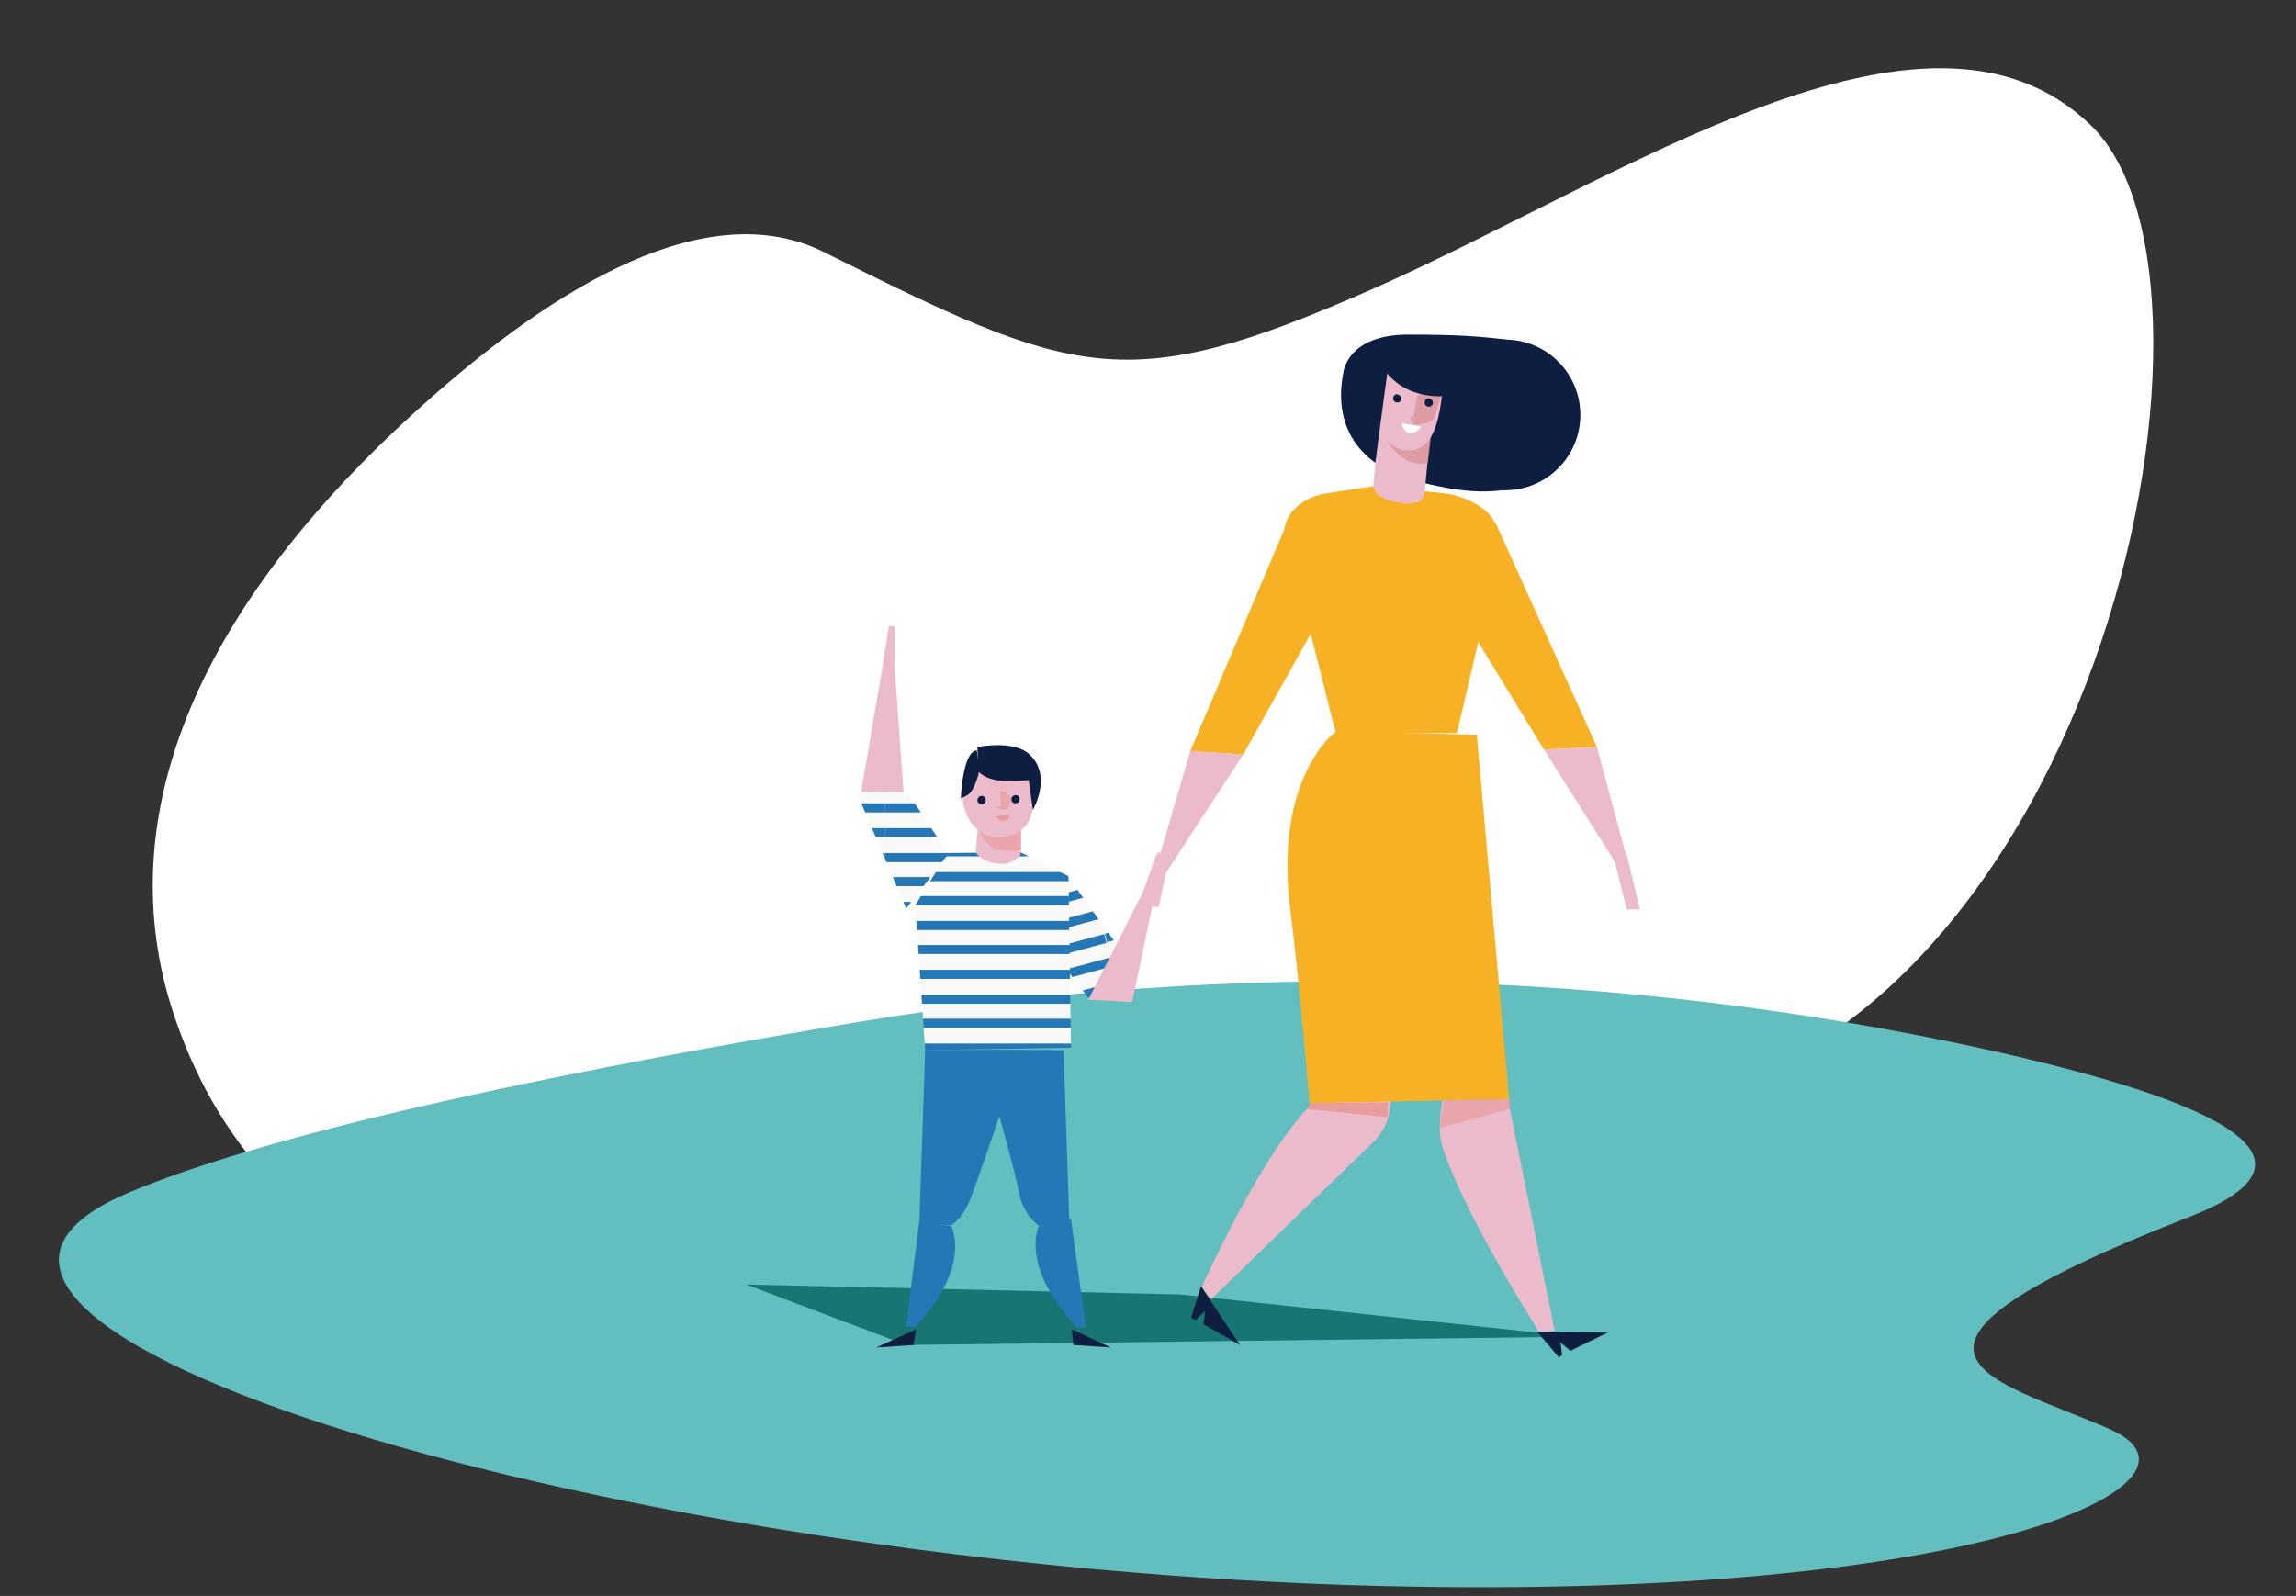 <?xml version="1.0" encoding="utf-8"?>
<!-- Generator: Adobe Illustrator 27.4.0, SVG Export Plug-In . SVG Version: 6.00 Build 0)  -->
<svg version="1.1" id="Warstwa_3" xmlns="http://www.w3.org/2000/svg" xmlns:xlink="http://www.w3.org/1999/xlink" x="0px" y="0px"
	 viewBox="0 0 277.2 192.7" style="enable-background:new 0 0 277.2 192.7;" xml:space="preserve">
<rect x="0" y="0" width="277.2" height="192.7" fill="#333333" stroke="none"/>
<style type="text/css">
	.st0{fill:#FFFFFF;}
	.st1{fill:#62BEBF;}
	.st2{fill:#177572;}
	.st3{fill:#0E1E41;}
	.st4{clip-path:url(#SVGID_00000168805018401975344470000017378819158945196207_);}
	.st5{clip-path:url(#SVGID_00000054261932466797038530000016227557402647920011_);}
	.st6{fill:#F9F9F8;}
	.st7{fill:#2677B6;}
	.st8{clip-path:url(#SVGID_00000066483394235030425010000010890399229570512042_);}
	.st9{clip-path:url(#SVGID_00000163069861028319647140000000307041130945693858_);}
	.st10{clip-path:url(#SVGID_00000089572069898722240540000004133992153414414464_);}
	.st11{clip-path:url(#SVGID_00000121996549482666468450000003024035221004613541_);}
	.st12{clip-path:url(#SVGID_00000016772108350067917030000007474342049302865812_);}
	.st13{clip-path:url(#SVGID_00000059992299463461724290000008199057737085342360_);}
	.st14{clip-path:url(#SVGID_00000016786964021930943300000008555110442483274893_);}
	.st15{clip-path:url(#SVGID_00000071518555876914690230000010288543281625664154_);}
	.st16{clip-path:url(#SVGID_00000119827609173779503930000013922510181183358621_);}
	.st17{clip-path:url(#SVGID_00000081635128534324276040000005202786091468006063_);}
	.st18{clip-path:url(#SVGID_00000183939268043538108860000000478311792402639499_);}
	.st19{clip-path:url(#SVGID_00000097472986447164140930000007426426017992752312_);}
	.st20{clip-path:url(#SVGID_00000073682495957464282690000010488090656197023624_);}
	.st21{clip-path:url(#SVGID_00000142145055578762721420000014477113364121650842_);}
	.st22{clip-path:url(#SVGID_00000099644127364171840550000010920219365796637629_);}
	.st23{clip-path:url(#SVGID_00000029766092149318744230000016287197467310245026_);}
	.st24{clip-path:url(#SVGID_00000065783209748558609970000005036830666706004654_);}
	.st25{clip-path:url(#SVGID_00000166656964560254420040000009077779061294056324_);}
	.st26{clip-path:url(#SVGID_00000170265436476962131190000011168520977811438209_);}
	.st27{clip-path:url(#SVGID_00000041296773863223304720000016845644405918230441_);}
	.st28{clip-path:url(#SVGID_00000112598258582085722660000000349213090700510353_);}
	.st29{clip-path:url(#SVGID_00000019656893096405480460000008011782007636195764_);}
	.st30{fill:#005C7A;}
	.st31{fill:#EBBBCC;}
	.st32{fill:#F7B125;}
	.st33{fill:#E89C9C;}
	.st34{opacity:0.72;}
	.st35{fill:#D89092;}
	.st36{clip-path:url(#SVGID_00000155869336468922156040000011845170468963685798_);}
	.st37{clip-path:url(#SVGID_00000108268602815969167940000014907706682546817955_);}
	.st38{clip-path:url(#SVGID_00000105417592918225273270000015589847892850700164_);}
	.st39{clip-path:url(#SVGID_00000008848627961597306860000003953009068830135188_);}
	.st40{clip-path:url(#SVGID_00000168811212832141718290000007294043306108100247_);}
	.st41{clip-path:url(#SVGID_00000074436006138651185230000001616453337729790621_);}
	.st42{clip-path:url(#SVGID_00000141445766786701402130000010667721022669461889_);}
	.st43{clip-path:url(#SVGID_00000096767634994917780600000011077795086304671659_);}
	.st44{clip-path:url(#SVGID_00000007391069581878492730000014398670165549989559_);}
	.st45{clip-path:url(#SVGID_00000023995135993804817120000008262475613344616341_);}
	.st46{clip-path:url(#SVGID_00000072984581518407832460000006275534979146044340_);}
	.st47{clip-path:url(#SVGID_00000017512639923673740620000001872504939502511507_);}
	.st48{clip-path:url(#SVGID_00000119801618670867999270000005187073815024757407_);}
	.st49{clip-path:url(#SVGID_00000075143757449016374230000006111287858820937347_);}
	.st50{clip-path:url(#SVGID_00000061454817714882242570000000423481863710035871_);}
	.st51{clip-path:url(#SVGID_00000113323322736004556980000018359745596403157644_);}
	.st52{clip-path:url(#SVGID_00000046333832641487170740000015564027839461359496_);}
	.st53{clip-path:url(#SVGID_00000044872290808079402580000009388794464650042803_);}
	.st54{clip-path:url(#SVGID_00000092447481634446752280000002172984348013817222_);}
	.st55{clip-path:url(#SVGID_00000088116094710011852640000000800210365394409863_);}
	.st56{clip-path:url(#SVGID_00000061470736385869393170000011858263347676862127_);}
	.st57{clip-path:url(#SVGID_00000113331194824286009970000009840119011232461981_);}
	.st58{clip-path:url(#SVGID_00000161614207319133494660000016315679591350644135_);}
	.st59{clip-path:url(#SVGID_00000139290083066842136040000009398242879606549154_);}
	.st60{clip-path:url(#SVGID_00000153679946531493356710000012055850146371553696_);}
	.st61{clip-path:url(#SVGID_00000128476286097195571150000001200775169073140352_);}
	.st62{clip-path:url(#SVGID_00000123414811997949591130000017735625006656334489_);}
	.st63{clip-path:url(#SVGID_00000173136164491145501000000017809816995796334246_);}
	.st64{clip-path:url(#SVGID_00000065777936919330610660000018430992667817455496_);}
	.st65{clip-path:url(#SVGID_00000021096786709684433100000008481591309876192942_);}
	.st66{clip-path:url(#SVGID_00000176011638771239925520000012465809701816754049_);}
	.st67{clip-path:url(#SVGID_00000132062456152090698740000000547998788456380593_);}
	.st68{clip-path:url(#SVGID_00000140729642966746720160000006541165392576218285_);}
	.st69{clip-path:url(#SVGID_00000048465010715287596450000013013194824951580607_);}
	.st70{clip-path:url(#SVGID_00000113346304076173351510000004018546661243996853_);}
	.st71{clip-path:url(#SVGID_00000122697704509870881720000018246886529059630488_);}
	.st72{fill:#FCFDFC;}
</style>
<path class="st0" d="M59.5,158.1c21.2,5.8,40-4.2,53.6-22.4c19.8-26.6,38.3,2.2,81.7-1.4c57.8-4.7,77.6-100.1,57.6-119.2
	c-19.9-19.2-56.8,6.6-86.7,19.8s-36,10.6-66.3-4.5c-14-6.9-32.2,4.1-47.9,18.1C23,73.8,12.8,99.8,21.4,123.7
	C26.4,137.8,37.2,152,59.5,158.1z"/>
<path class="st1" d="M104.2,123.3c44.8-7.4,91.1-6.3,135.1,3.3c25.9,5.7,44.1,12.9,25.1,20.3c-42.5,16.6-23.6,19.5-9.6,25.7
	c14.1,6.3-15.3,20.7-88.1,18.9c-92.8-2.3-188.5-31.4-151.4-47.4C34.2,136.1,71.7,128.7,104.2,123.3z"/>
<g>
	<g>
		<g>
			<polygon class="st2" points="190.2,161.4 142.5,156.3 90.1,155.1 109.4,162.4 			"/>
		</g>
	</g>
</g>
<g>
	<g>
		<g>
			<g>
				<g>
					<circle class="st3" cx="181.7" cy="50.1" r="9.1"/>
				</g>
			</g>
		</g>
		<g>
			<g>
				<g>
					<g>
						<g>
							<defs>
								<polygon id="SVGID_1_" points="125.4,112.7 131.5,120.6 136.6,116.5 128.9,105.8 								"/>
							</defs>
							<clipPath id="SVGID_00000105415452615633466680000008653561765230285202_">
								<use xlink:href="#SVGID_1_"  style="overflow:visible;"/>
							</clipPath>
							<g style="clip-path:url(#SVGID_00000105415452615633466680000008653561765230285202_);">
								<g>
									<g>
										<g>
											<g>
												<defs>
													
														<rect id="SVGID_00000088849349652093513340000010867846484396693935_" x="104.8" y="116.5" transform="matrix(0.966 -0.26 0.26 0.966 -28.042 35.465)" width="30.9" height="14.8"/>
												</defs>
												<clipPath id="SVGID_00000064330207598795920310000009626323605902384049_">
													<use xlink:href="#SVGID_00000088849349652093513340000010867846484396693935_"  style="overflow:visible;"/>
												</clipPath>
												<g style="clip-path:url(#SVGID_00000064330207598795920310000009626323605902384049_);">
													<g>
														<g>
															
																<rect x="103.4" y="117.7" transform="matrix(0.966 -0.26 0.26 0.966 -26.74 34.923)" class="st6" width="30.9" height="2"/>
														</g>
													</g>
													<g>
														<g>
															
																<rect x="103" y="116.8" transform="matrix(0.966 -0.26 0.26 0.966 -26.403 34.773)" class="st7" width="30.9" height="1.1"/>
														</g>
													</g>
												</g>
											</g>
										</g>
									</g>
									<g>
										<g>
											<g>
												<defs>
													
														<rect id="SVGID_00000075161020209288301950000002685677457036235694_" x="104.8" y="116.5" transform="matrix(0.966 -0.26 0.26 0.966 -28.042 35.465)" width="30.9" height="14.8"/>
												</defs>
												<clipPath id="SVGID_00000086658547868984798380000016359255464749158055_">
													<use xlink:href="#SVGID_00000075161020209288301950000002685677457036235694_"  style="overflow:visible;"/>
												</clipPath>
												<g style="clip-path:url(#SVGID_00000086658547868984798380000016359255464749158055_);">
													<g>
														<g>
															
																<rect x="104.2" y="120.5" transform="matrix(0.966 -0.26 0.26 0.966 -27.439 35.227)" class="st6" width="30.9" height="2"/>
														</g>
													</g>
													<g>
														<g>
															
																<rect x="103.8" y="119.6" transform="matrix(0.966 -0.26 0.26 0.966 -27.102 35.077)" class="st7" width="30.9" height="1.1"/>
														</g>
													</g>
												</g>
											</g>
										</g>
									</g>
									<g>
										<g>
											<g>
												<defs>
													
														<rect id="SVGID_00000048487859127391170080000001700661973621631659_" x="104.8" y="116.5" transform="matrix(0.966 -0.26 0.26 0.966 -28.042 35.465)" width="30.9" height="14.8"/>
												</defs>
												<clipPath id="SVGID_00000007407760314069182750000016264078411352916396_">
													<use xlink:href="#SVGID_00000048487859127391170080000001700661973621631659_"  style="overflow:visible;"/>
												</clipPath>
												<g style="clip-path:url(#SVGID_00000007407760314069182750000016264078411352916396_);">
													<g>
														<g>
															
																<rect x="104.9" y="123.4" transform="matrix(0.966 -0.26 0.26 0.966 -28.168 35.508)" class="st6" width="30.9" height="2"/>
														</g>
													</g>
													<g>
														<g>
															
																<rect x="104.5" y="122.5" transform="matrix(0.966 -0.26 0.26 0.966 -27.831 35.357)" class="st7" width="30.9" height="1.1"/>
														</g>
													</g>
												</g>
											</g>
										</g>
									</g>
									<g>
										<g>
											<g>
												<defs>
													
														<rect id="SVGID_00000063603053762562538780000018128715409124970633_" x="104.8" y="116.5" transform="matrix(0.966 -0.26 0.26 0.966 -28.042 35.465)" width="30.9" height="14.8"/>
												</defs>
												<clipPath id="SVGID_00000183218378209220204540000000575790763204977812_">
													<use xlink:href="#SVGID_00000063603053762562538780000018128715409124970633_"  style="overflow:visible;"/>
												</clipPath>
												<g style="clip-path:url(#SVGID_00000183218378209220204540000000575790763204977812_);">
													<g>
														<g>
															
																<rect x="105.7" y="126.3" transform="matrix(0.966 -0.26 0.26 0.966 -28.894 35.815)" class="st6" width="30.9" height="2"/>
														</g>
													</g>
													<g>
														<g>
															
																<rect x="105.3" y="125.3" transform="matrix(0.966 -0.26 0.26 0.966 -28.531 35.661)" class="st7" width="30.9" height="1.1"/>
														</g>
													</g>
												</g>
											</g>
										</g>
									</g>
									<g>
										<g>
											<g>
												<defs>
													
														<rect id="SVGID_00000144310627858314989220000014823657697389464451_" x="104.8" y="116.5" transform="matrix(0.966 -0.26 0.26 0.966 -28.042 35.465)" width="30.9" height="14.8"/>
												</defs>
												<clipPath id="SVGID_00000137854740393071004040000016072479034897573532_">
													<use xlink:href="#SVGID_00000144310627858314989220000014823657697389464451_"  style="overflow:visible;"/>
												</clipPath>
												<g style="clip-path:url(#SVGID_00000137854740393071004040000016072479034897573532_);">
													<g>
														<g>
															
																<rect x="106.5" y="129.1" transform="matrix(0.966 -0.26 0.26 0.966 -29.593 36.119)" class="st6" width="30.9" height="2"/>
														</g>
													</g>
													<g>
														<g>
															
																<rect x="106.1" y="128.2" transform="matrix(0.966 -0.26 0.26 0.966 -29.256 35.968)" class="st7" width="30.9" height="1.1"/>
														</g>
													</g>
												</g>
											</g>
										</g>
									</g>
								</g>
							</g>
						</g>
					</g>
				</g>
				<g>
					<g>
						<g>
							<defs>
								<polygon id="SVGID_00000019672154362116154700000004354868734719642036_" points="125.4,112.7 131.5,120.6 136.6,116.5 
									128.9,105.8 								"/>
							</defs>
							<clipPath id="SVGID_00000183959073771424207290000011442110507477419932_">
								<use xlink:href="#SVGID_00000019672154362116154700000004354868734719642036_"  style="overflow:visible;"/>
							</clipPath>
							<g style="clip-path:url(#SVGID_00000183959073771424207290000011442110507477419932_);">
								<g>
									<g>
										<g>
											<g>
												<defs>
													
														<rect id="SVGID_00000075883779958223701860000006646205656596111294_" x="100.9" y="102.2" transform="matrix(0.966 -0.26 0.26 0.966 -24.463 33.962)" width="30.9" height="14.8"/>
												</defs>
												<clipPath id="SVGID_00000168811932093238354920000016092236232414226820_">
													<use xlink:href="#SVGID_00000075883779958223701860000006646205656596111294_"  style="overflow:visible;"/>
												</clipPath>
												<g style="clip-path:url(#SVGID_00000168811932093238354920000016092236232414226820_);">
													<g>
														<g>
															
																<rect x="99.5" y="103.4" transform="matrix(0.966 -0.26 0.26 0.966 -23.161 33.42)" class="st6" width="30.9" height="2"/>
														</g>
													</g>
													<g>
														<g>
															
																<rect x="99.2" y="102.5" transform="matrix(0.966 -0.26 0.26 0.966 -22.821 33.296)" class="st7" width="30.9" height="1.1"/>
														</g>
													</g>
												</g>
											</g>
										</g>
									</g>
									<g>
										<g>
											<g>
												<defs>
													
														<rect id="SVGID_00000158000520293689229440000010866856027313709481_" x="100.9" y="102.2" transform="matrix(0.966 -0.26 0.26 0.966 -24.463 33.962)" width="30.9" height="14.8"/>
												</defs>
												<clipPath id="SVGID_00000002361834795382612010000010595127482110642362_">
													<use xlink:href="#SVGID_00000158000520293689229440000010866856027313709481_"  style="overflow:visible;"/>
												</clipPath>
												<g style="clip-path:url(#SVGID_00000002361834795382612010000010595127482110642362_);">
													<g>
														<g>
															
																<rect x="100.3" y="106.2" transform="matrix(0.966 -0.26 0.26 0.966 -23.86 33.724)" class="st6" width="30.9" height="2"/>
														</g>
													</g>
													<g>
														<g>
															
																<rect x="99.9" y="105.3" transform="matrix(0.966 -0.26 0.26 0.966 -23.524 33.574)" class="st7" width="30.9" height="1.1"/>
														</g>
													</g>
												</g>
											</g>
										</g>
									</g>
									<g>
										<g>
											<g>
												<defs>
													
														<rect id="SVGID_00000168083237279938712320000017552092306127306379_" x="100.9" y="102.2" transform="matrix(0.966 -0.26 0.26 0.966 -24.463 33.962)" width="30.9" height="14.8"/>
												</defs>
												<clipPath id="SVGID_00000021812200493027933070000013492226573885371288_">
													<use xlink:href="#SVGID_00000168083237279938712320000017552092306127306379_"  style="overflow:visible;"/>
												</clipPath>
												<g style="clip-path:url(#SVGID_00000021812200493027933070000013492226573885371288_);">
													<g>
														<g>
															
																<rect x="101.1" y="109.1" transform="matrix(0.966 -0.26 0.26 0.966 -24.586 34.031)" class="st6" width="30.9" height="2"/>
														</g>
													</g>
													<g>
														<g>
															
																<rect x="100.7" y="108.2" transform="matrix(0.966 -0.26 0.26 0.966 -24.249 33.881)" class="st7" width="30.9" height="1.1"/>
														</g>
													</g>
												</g>
											</g>
										</g>
									</g>
									<g>
										<g>
											<g>
												<defs>
													
														<rect id="SVGID_00000080173107307993902860000006401850592092676282_" x="100.9" y="102.2" transform="matrix(0.966 -0.26 0.26 0.966 -24.463 33.962)" width="30.9" height="14.8"/>
												</defs>
												<clipPath id="SVGID_00000070822448760215909030000017222466296245253290_">
													<use xlink:href="#SVGID_00000080173107307993902860000006401850592092676282_"  style="overflow:visible;"/>
												</clipPath>
												<g style="clip-path:url(#SVGID_00000070822448760215909030000017222466296245253290_);">
													<g>
														<g>
															
																<rect x="101.8" y="112" transform="matrix(0.966 -0.26 0.26 0.966 -25.315 34.312)" class="st6" width="30.9" height="2"/>
														</g>
													</g>
													<g>
														<g>
															
																<rect x="101.5" y="111" transform="matrix(0.966 -0.26 0.26 0.966 -24.949 34.185)" class="st7" width="30.9" height="1.1"/>
														</g>
													</g>
												</g>
											</g>
										</g>
									</g>
									<g>
										<g>
											<g>
												<defs>
													
														<rect id="SVGID_00000117634299761432010290000003472810346804310914_" x="100.9" y="102.2" transform="matrix(0.966 -0.26 0.26 0.966 -24.463 33.962)" width="30.9" height="14.8"/>
												</defs>
												<clipPath id="SVGID_00000100347132593360298020000010541971288587027103_">
													<use xlink:href="#SVGID_00000117634299761432010290000003472810346804310914_"  style="overflow:visible;"/>
												</clipPath>
												<g style="clip-path:url(#SVGID_00000100347132593360298020000010541971288587027103_);">
													<g>
														<g>
															
																<rect x="102.6" y="114.8" transform="matrix(0.966 -0.26 0.26 0.966 -26.014 34.616)" class="st6" width="30.9" height="2"/>
														</g>
													</g>
													<g>
														<g>
															
																<rect x="102.2" y="113.9" transform="matrix(0.966 -0.26 0.26 0.966 -25.677 34.465)" class="st7" width="30.9" height="1.1"/>
														</g>
													</g>
												</g>
											</g>
										</g>
									</g>
								</g>
							</g>
						</g>
					</g>
				</g>
				<g>
					<g>
						<g>
							<defs>
								<polygon id="SVGID_00000086651511582896132620000016613217691626844824_" points="125.4,112.7 131.5,120.6 136.6,116.5 
									128.9,105.8 								"/>
							</defs>
							<clipPath id="SVGID_00000119805001254398453110000007073078546681783472_">
								<use xlink:href="#SVGID_00000086651511582896132620000016613217691626844824_"  style="overflow:visible;"/>
							</clipPath>
							<g style="clip-path:url(#SVGID_00000119805001254398453110000007073078546681783472_);">
								<g>
									<g>
										<g>
											<g>
												<defs>
													
														<rect id="SVGID_00000103973820101687681550000011193726364870169266_" x="134.7" y="108.5" transform="matrix(0.966 -0.26 0.26 0.966 -24.94 42.953)" width="30.9" height="14.8"/>
												</defs>
												<clipPath id="SVGID_00000056412585402826550800000001415248699817189000_">
													<use xlink:href="#SVGID_00000103973820101687681550000011193726364870169266_"  style="overflow:visible;"/>
												</clipPath>
												<g style="clip-path:url(#SVGID_00000056412585402826550800000001415248699817189000_);">
													<g>
														<g>
															
																<rect x="133.2" y="109.7" transform="matrix(0.966 -0.26 0.26 0.966 -23.641 42.384)" class="st6" width="30.9" height="2"/>
														</g>
													</g>
													<g>
														<g>
															
																<rect x="132.9" y="108.7" transform="matrix(0.966 -0.26 0.26 0.966 -23.275 42.257)" class="st7" width="30.9" height="1.1"/>
														</g>
													</g>
												</g>
											</g>
										</g>
									</g>
									<g>
										<g>
											<g>
												<defs>
													
														<rect id="SVGID_00000108989404134961612110000007486224747707518353_" x="134.7" y="108.5" transform="matrix(0.966 -0.26 0.26 0.966 -24.94 42.953)" width="30.9" height="14.8"/>
												</defs>
												<clipPath id="SVGID_00000062174907352262665430000007671467662547254956_">
													<use xlink:href="#SVGID_00000108989404134961612110000007486224747707518353_"  style="overflow:visible;"/>
												</clipPath>
												<g style="clip-path:url(#SVGID_00000062174907352262665430000007671467662547254956_);">
													<g>
														<g>
															
																<rect x="134" y="112.5" transform="matrix(0.966 -0.26 0.26 0.966 -24.341 42.688)" class="st6" width="30.9" height="2"/>
														</g>
													</g>
													<g>
														<g>
															
																<rect x="133.6" y="111.6" transform="matrix(0.966 -0.26 0.26 0.966 -24.004 42.538)" class="st7" width="30.9" height="1.1"/>
														</g>
													</g>
												</g>
											</g>
										</g>
									</g>
									<g>
										<g>
											<g>
												<defs>
													
														<rect id="SVGID_00000047027684198539800670000006422851306349885593_" x="134.7" y="108.5" transform="matrix(0.966 -0.26 0.26 0.966 -24.94 42.953)" width="30.9" height="14.8"/>
												</defs>
												<clipPath id="SVGID_00000052077017593313637710000016111592624757687966_">
													<use xlink:href="#SVGID_00000047027684198539800670000006422851306349885593_"  style="overflow:visible;"/>
												</clipPath>
												<g style="clip-path:url(#SVGID_00000052077017593313637710000016111592624757687966_);">
													<g>
														<g>
															
																<rect x="134.8" y="115.4" transform="matrix(0.966 -0.26 0.26 0.966 -25.066 42.995)" class="st6" width="30.9" height="2"/>
														</g>
													</g>
													<g>
														<g>
															
																<rect x="134.4" y="114.4" transform="matrix(0.966 -0.26 0.26 0.966 -24.703 42.842)" class="st7" width="30.9" height="1.1"/>
														</g>
													</g>
												</g>
											</g>
										</g>
									</g>
									<g>
										<g>
											<g>
												<defs>
													
														<rect id="SVGID_00000117676365218657062890000014697666180874274476_" x="134.7" y="108.5" transform="matrix(0.966 -0.26 0.26 0.966 -24.94 42.953)" width="30.9" height="14.8"/>
												</defs>
												<clipPath id="SVGID_00000064353792265357434850000000730101455239858612_">
													<use xlink:href="#SVGID_00000117676365218657062890000014697666180874274476_"  style="overflow:visible;"/>
												</clipPath>
												<g style="clip-path:url(#SVGID_00000064353792265357434850000000730101455239858612_);">
													<g>
														<g>
															
																<rect x="135.6" y="118.2" transform="matrix(0.966 -0.26 0.26 0.966 -25.766 43.3)" class="st6" width="30.9" height="2"/>
														</g>
													</g>
													<g>
														<g>
															
																<rect x="135.2" y="117.3" transform="matrix(0.966 -0.26 0.26 0.966 -25.429 43.149)" class="st7" width="30.9" height="1.1"/>
														</g>
													</g>
												</g>
											</g>
										</g>
									</g>
									<g>
										<g>
											<g>
												<defs>
													
														<rect id="SVGID_00000084493851449294278520000002871446619367044755_" x="134.7" y="108.5" transform="matrix(0.966 -0.26 0.26 0.966 -24.94 42.953)" width="30.9" height="14.8"/>
												</defs>
												<clipPath id="SVGID_00000012463798175855045480000014948134491926238623_">
													<use xlink:href="#SVGID_00000084493851449294278520000002871446619367044755_"  style="overflow:visible;"/>
												</clipPath>
												<g style="clip-path:url(#SVGID_00000012463798175855045480000014948134491926238623_);">
													<g>
														<g>
															
																<rect x="136.3" y="121.1" transform="matrix(0.966 -0.26 0.26 0.966 -26.494 43.58)" class="st6" width="30.9" height="2"/>
														</g>
													</g>
													<g>
														<g>
															
																<rect x="136" y="120.2" transform="matrix(0.966 -0.26 0.26 0.966 -26.155 43.456)" class="st7" width="30.9" height="1.1"/>
														</g>
													</g>
												</g>
											</g>
										</g>
									</g>
								</g>
							</g>
						</g>
					</g>
				</g>
				<g>
					<g>
						<g>
							<defs>
								<polygon id="SVGID_00000074420069723801269730000011435806262474743697_" points="125.4,112.7 131.5,120.6 136.6,116.5 
									128.9,105.8 								"/>
							</defs>
							<clipPath id="SVGID_00000165924756823246505410000001778850697766021262_">
								<use xlink:href="#SVGID_00000074420069723801269730000011435806262474743697_"  style="overflow:visible;"/>
							</clipPath>
							<g style="clip-path:url(#SVGID_00000165924756823246505410000001778850697766021262_);">
								<g>
									<g>
										<g>
											<g>
												<defs>
													
														<rect id="SVGID_00000069380408640969273620000014262939146775153594_" x="130.8" y="94.2" transform="matrix(0.966 -0.26 0.26 0.966 -21.361 41.45)" width="30.9" height="14.8"/>
												</defs>
												<clipPath id="SVGID_00000146458574641153586170000000639443516944361623_">
													<use xlink:href="#SVGID_00000069380408640969273620000014262939146775153594_"  style="overflow:visible;"/>
												</clipPath>
												<g style="clip-path:url(#SVGID_00000146458574641153586170000000639443516944361623_);">
													<g>
														<g>
															
																<rect x="129.4" y="95.4" transform="matrix(0.966 -0.26 0.26 0.966 -20.059 40.908)" class="st6" width="30.9" height="2"/>
														</g>
													</g>
													<g>
														<g>
															
																<rect x="129" y="94.4" transform="matrix(0.966 -0.26 0.26 0.966 -19.696 40.754)" class="st7" width="30.9" height="1.1"/>
														</g>
													</g>
												</g>
											</g>
										</g>
									</g>
									<g>
										<g>
											<g>
												<defs>
													
														<rect id="SVGID_00000154420785170031181230000014914038879295682456_" x="130.8" y="94.2" transform="matrix(0.966 -0.26 0.26 0.966 -21.361 41.45)" width="30.9" height="14.8"/>
												</defs>
												<clipPath id="SVGID_00000166676759196931247340000006791224828821187234_">
													<use xlink:href="#SVGID_00000154420785170031181230000014914038879295682456_"  style="overflow:visible;"/>
												</clipPath>
												<g style="clip-path:url(#SVGID_00000166676759196931247340000006791224828821187234_);">
													<g>
														<g>
															
																<rect x="130.2" y="98.2" transform="matrix(0.966 -0.26 0.26 0.966 -20.759 41.212)" class="st6" width="30.9" height="2"/>
														</g>
													</g>
													<g>
														<g>
															
																<rect x="129.8" y="97.3" transform="matrix(0.966 -0.26 0.26 0.966 -20.422 41.062)" class="st7" width="30.9" height="1.1"/>
														</g>
													</g>
												</g>
											</g>
										</g>
									</g>
									<g>
										<g>
											<g>
												<defs>
													
														<rect id="SVGID_00000172423348631210202510000016690313899508542866_" x="130.8" y="94.2" transform="matrix(0.966 -0.26 0.26 0.966 -21.361 41.45)" width="30.9" height="14.8"/>
												</defs>
												<clipPath id="SVGID_00000124878972778909841860000001808205410475745671_">
													<use xlink:href="#SVGID_00000172423348631210202510000016690313899508542866_"  style="overflow:visible;"/>
												</clipPath>
												<g style="clip-path:url(#SVGID_00000124878972778909841860000001808205410475745671_);">
													<g>
														<g>
															
																<rect x="130.9" y="101.1" transform="matrix(0.966 -0.26 0.26 0.966 -21.488 41.493)" class="st6" width="30.9" height="2"/>
														</g>
													</g>
													<g>
														<g>
															
																<rect x="130.6" y="100.1" transform="matrix(0.966 -0.26 0.26 0.966 -21.122 41.365)" class="st7" width="30.9" height="1.1"/>
														</g>
													</g>
												</g>
											</g>
										</g>
									</g>
									<g>
										<g>
											<g>
												<defs>
													
														<rect id="SVGID_00000150788875953075794090000001531245044255685275_" x="130.8" y="94.2" transform="matrix(0.966 -0.26 0.26 0.966 -21.361 41.45)" width="30.9" height="14.8"/>
												</defs>
												<clipPath id="SVGID_00000075846105328366933780000002460523120941532558_">
													<use xlink:href="#SVGID_00000150788875953075794090000001531245044255685275_"  style="overflow:visible;"/>
												</clipPath>
												<g style="clip-path:url(#SVGID_00000075846105328366933780000002460523120941532558_);">
													<g>
														<g>
															
																<rect x="131.7" y="103.9" transform="matrix(0.966 -0.26 0.26 0.966 -22.187 41.797)" class="st6" width="30.9" height="2"/>
														</g>
													</g>
													<g>
														<g>
															
																<rect x="131.3" y="103" transform="matrix(0.966 -0.26 0.26 0.966 -21.85 41.646)" class="st7" width="30.9" height="1.1"/>
														</g>
													</g>
												</g>
											</g>
										</g>
									</g>
									<g>
										<g>
											<g>
												<defs>
													
														<rect id="SVGID_00000132785990106648322140000007050307234974803632_" x="130.8" y="94.2" transform="matrix(0.966 -0.26 0.26 0.966 -21.361 41.45)" width="30.9" height="14.8"/>
												</defs>
												<clipPath id="SVGID_00000133505995723989285960000009006955870884578449_">
													<use xlink:href="#SVGID_00000132785990106648322140000007050307234974803632_"  style="overflow:visible;"/>
												</clipPath>
												<g style="clip-path:url(#SVGID_00000133505995723989285960000009006955870884578449_);">
													<g>
														<g>
															
																<rect x="132.5" y="106.8" transform="matrix(0.966 -0.26 0.26 0.966 -22.913 42.104)" class="st6" width="30.9" height="2"/>
														</g>
													</g>
													<g>
														<g>
															
																<rect x="132.1" y="105.9" transform="matrix(0.966 -0.26 0.26 0.966 -22.576 41.953)" class="st7" width="30.9" height="1.1"/>
														</g>
													</g>
												</g>
											</g>
										</g>
									</g>
								</g>
							</g>
						</g>
					</g>
				</g>
			</g>
		</g>
		<g>
			<g>
				<g>
					<path class="st7" d="M111.7,126.8l-0.7,20.7l3.7,0.5c0,0,1.3-0.5,2.4-3.1c0.8-2,4-11.4,4-11.4l2.5-6.7H111.7z"/>
				</g>
			</g>
		</g>
		<g>
			<g>
				<g>
					<g>
						<path class="st30" d="M116,147.1C116,147.2,116,147.1,116,147.1L116,147.1z"/>
					</g>
				</g>
			</g>
			<g>
				<g>
					<g>
						<path class="st7" d="M114.9,148.1l-3.9-0.8l-1.6,12.9h1.1C110.5,160.2,117,153.9,114.9,148.1z"/>
					</g>
				</g>
			</g>
		</g>
		<g>
			<g>
				<g>
					<path class="st7" d="M116.6,126.8h11.8l0.7,20.7l-3.7,0.5c0,0-1.9-1.3-2.4-4.1c-0.4-2.3-2.5-9.7-2.5-9.7"/>
				</g>
			</g>
		</g>
		<g>
			<g>
				<g>
					<g>
						<path class="st30" d="M124.3,147C124.3,147.1,124.3,147,124.3,147L124.3,147z"/>
					</g>
				</g>
			</g>
			<g>
				<g>
					<g>
						<path class="st7" d="M125.4,148l3.9-0.8l1.8,13.1H130C130,160.2,123.4,153.8,125.4,148z"/>
					</g>
				</g>
			</g>
		</g>
		<g>
			<g>
				<g>
					<path class="st3" d="M181.9,41c-3.4-0.4-5.9-0.6-11.9-0.6c-7.3,0-7.8,4.5-7.8,4.5c-1.3,6.4,1.7,11.5,9.2,13.3
						c2.6,0.6,6.8,1.7,11.1,0.8L181.9,41z"/>
				</g>
			</g>
		</g>
		<g>
			<g>
				<g>
					<path class="st31" d="M165.9,137.8l-19.7,19.1l-1.1-1.5c0,0,6.8-15.3,12.7-21.5c1.1-1.2,2.8-3,3.4-3l7.4-1.8l-1,5.8
						C167.3,136,166.7,137,165.9,137.8z"/>
				</g>
			</g>
		</g>
		<g>
			<g>
				<g>
					<path class="st31" d="M181.5,130l6.2,30.7l-1.9,0.1c0,0-9.2-14.4-11.7-22.5c-0.7-2.4,0.2-6.5,0.4-7L181.5,130z"/>
				</g>
			</g>
		</g>
		<g>
			<g>
				<g>
					<path class="st32" d="M174.7,59.6l-8.9-0.9l-5.9,0.9c-3.5,0.7-4.9,3.2-4.8,4.5c0.4,3.9,1.4,8.8,2,8.9c0.5,0.1,4,15.4,4.2,15.4
						c2,0.2,14.6,0.1,14.6,0.1l3.4-14.5l1.3-10.2C180.5,61.8,177.5,60.1,174.7,59.6z"/>
				</g>
			</g>
		</g>
		<g>
			<g>
				<g>
					<path class="st32" d="M161.3,88.3c0,0-7.6,5.5-5.5,21.7c1,7.7,2.3,23.2,2.3,23.2l24.1-0.5l-3.9-44L161.3,88.3z"/>
				</g>
			</g>
		</g>
		<g>
			<g>
				<g>
					<path class="st33" d="M179.5,74.3"/>
				</g>
			</g>
		</g>
		<g>
			<g>
				<g>
					<path class="st31" d="M172,59.4c-0.1,1.5-1.9,1.4-1.9,1.4c-1.2,0-4.3-0.5-4.3-2.2l0.6-6.4c0-1.7,1.4-3.1,3.1-3.1h0.1
						c1.7,0,3.1,1.4,3.1,3.1L172,59.4z"/>
				</g>
			</g>
		</g>
		<g class="st34">
			<g>
				<g>
					<path class="st35" d="M172.8,52.3l-5.6,0.5c-0.1,0,1.1,2,2.7,2.8c0.6,0.3,2.3,0.6,2.5,0.2C172.4,55.8,172.8,52.6,172.8,52.3z"
						/>
				</g>
			</g>
		</g>
		<g>
			<g>
				<g>
					<path class="st31" d="M172.5,44.4h-4.8c-0.9,0-1.7,2.9-1.7,3.8l-0.1,1.3c0,3.4,2.7,4.8,3.8,4.9l0,0h0.1h0.6
						c1.3-0.2,3.1-0.9,3.7-6.8C174,47.6,173.5,44.4,172.5,44.4z"/>
				</g>
			</g>
		</g>
		<g>
			<g>
				<g>
					<path class="st3" d="M169.2,48.1c0,0.3-0.2,0.5-0.5,0.5s-0.5-0.2-0.5-0.5s0.2-0.5,0.5-0.5C169,47.7,169.2,47.9,169.2,48.1z"/>
				</g>
			</g>
		</g>
		<g class="st34">
			<g>
				<g>
					<path class="st35" d="M173.2,50.4c-0.2,0.6-1.7,0.9-2.5,0.9l-0.5-0.9c-0.2,0,0.5-0.1,0.5-0.1l0.4-2.5c1.9-1.1,3-0.6,3-0.3
						L173.2,50.4z"/>
				</g>
			</g>
		</g>
		<g>
			<g>
				<g>
					<path class="st3" d="M173,48.6c0,0.3-0.2,0.5-0.5,0.5s-0.5-0.2-0.5-0.5s0.2-0.5,0.5-0.5C172.7,48.1,173,48.3,173,48.6z"/>
				</g>
			</g>
		</g>
		<g>
			<g>
				<g>
					<path class="st3" d="M167.6,44.2l-1.5,11.2c0,0-2.3-7.3-1.5-9.1C165.4,44.5,167.6,44.2,167.6,44.2z"/>
				</g>
			</g>
		</g>
		<g>
			<g>
				<g>
					<path class="st3" d="M174.1,43.7c-2-1.7-7.2-0.7-7.5-0.7l0.8,2c3.1,3.8,8.1,2.7,8.1,2.7C175.4,48.4,176.1,45.4,174.1,43.7z"/>
				</g>
			</g>
		</g>
		<g>
			<g>
				<g>
					<polygon class="st32" points="156,61.7 143.7,90.7 150.1,91.1 158.6,75.9 					"/>
				</g>
			</g>
		</g>
		<g>
			<g>
				<g>
					<polygon class="st31" points="143.7,90.7 139.9,103.7 140.7,105.5 150.1,91.1 					"/>
				</g>
			</g>
		</g>
		<g>
			<g>
				<g>
					<polygon class="st31" points="139.8,102.8 138.3,109.5 139.9,109.5 141.1,103.8 					"/>
				</g>
			</g>
		</g>
		<g>
			<g>
				<g>
					<polygon class="st32" points="180.5,63 192.8,90.2 186.4,90.5 177.6,76.1 					"/>
				</g>
			</g>
		</g>
		<g>
			<g>
				<g>
					<polygon class="st31" points="192.8,90.2 196.3,103.2 195,104.1 186.4,90.5 					"/>
				</g>
			</g>
		</g>
		<g>
			<g>
				<g>
					<polygon class="st31" points="196.4,103.2 198,109.8 196.4,109.8 194.9,103.8 					"/>
				</g>
			</g>
		</g>
		<g>
			<g>
				<g>
					<polygon class="st31" points="108,80.4 109.1,95.8 103.8,96.6 106.6,80.2 107.3,75.6 108,75.6 					"/>
				</g>
			</g>
		</g>
		<g>
			<g>
				<g>
					<polygon class="st3" points="110.6,160.5 110.3,162.4 105.8,162.7 					"/>
				</g>
			</g>
		</g>
		<g>
			<g>
				<g>
					<polygon class="st3" points="129.4,160.5 129.6,162.4 134.1,162.7 					"/>
				</g>
			</g>
		</g>
		<g>
			<g>
				<g>
					<polygon class="st3" points="145,155.3 143.8,159.1 144.3,159.4 145.5,158.3 145.3,159.9 149.7,162.4 					"/>
				</g>
			</g>
		</g>
		<g>
			<g>
				<g>
					<polygon class="st3" points="185.6,160.8 188.2,163.9 188.6,163.6 188.4,162.1 189.6,163.1 194.1,160.9 					"/>
				</g>
			</g>
		</g>
		<g>
			<g>
				<g>
					<polygon class="st7" points="120.8,135 122.5,128.4 122.9,143 					"/>
				</g>
			</g>
		</g>
		<g>
			<g>
				<g>
					<polygon class="st7" points="111.7,126.8 111.7,128 127.1,129.3 126.9,126.8 					"/>
				</g>
			</g>
		</g>
		<g>
			<g>
				<g>
					<g>
						<g>
							<defs>
								<polygon id="SVGID_00000005983775861215711100000013036474131987197851_" points="114.4,103 123.2,102.9 129,105.8 
									129.3,126.5 111.7,126.8 110.5,109.3 								"/>
							</defs>
							<clipPath id="SVGID_00000152964664788266410150000002450715797369134234_">
								<use xlink:href="#SVGID_00000005983775861215711100000013036474131987197851_"  style="overflow:visible;"/>
							</clipPath>
							<g style="clip-path:url(#SVGID_00000152964664788266410150000002450715797369134234_);">
								<g>
									<g>
										<g>
											<g>
												<defs>
													
														<rect id="SVGID_00000074434147158571632810000015114107323271341195_" x="108.5" y="100.4" width="30.9" height="14.8"/>
												</defs>
												<clipPath id="SVGID_00000083811791156418723630000007002627260450917778_">
													<use xlink:href="#SVGID_00000074434147158571632810000015114107323271341195_"  style="overflow:visible;"/>
												</clipPath>
												<g style="clip-path:url(#SVGID_00000083811791156418723630000007002627260450917778_);">
													<g>
														<g>
															<rect x="108.5" y="112.2" class="st6" width="30.9" height="2"/>
														</g>
													</g>
													<g>
														<g>
															<rect x="108.5" y="114.1" class="st7" width="30.9" height="1.1"/>
														</g>
													</g>
												</g>
											</g>
										</g>
									</g>
									<g>
										<g>
											<g>
												<defs>
													
														<rect id="SVGID_00000160159390691612777030000015338866547882609074_" x="108.5" y="100.4" width="30.9" height="14.8"/>
												</defs>
												<clipPath id="SVGID_00000012464017466067584850000011778097393312216202_">
													<use xlink:href="#SVGID_00000160159390691612777030000015338866547882609074_"  style="overflow:visible;"/>
												</clipPath>
												<g style="clip-path:url(#SVGID_00000012464017466067584850000011778097393312216202_);">
													<g>
														<g>
															<rect x="108.5" y="109.3" class="st6" width="30.9" height="2"/>
														</g>
													</g>
													<g>
														<g>
															<rect x="108.5" y="111.2" class="st7" width="30.9" height="1.1"/>
														</g>
													</g>
												</g>
											</g>
										</g>
									</g>
									<g>
										<g>
											<g>
												<defs>
													
														<rect id="SVGID_00000178200658123379919860000014708699861160746627_" x="108.5" y="100.4" width="30.9" height="14.8"/>
												</defs>
												<clipPath id="SVGID_00000075874525457448247520000000843418431597691524_">
													<use xlink:href="#SVGID_00000178200658123379919860000014708699861160746627_"  style="overflow:visible;"/>
												</clipPath>
												<g style="clip-path:url(#SVGID_00000075874525457448247520000000843418431597691524_);">
													<g>
														<g>
															<rect x="108.5" y="106.3" class="st6" width="30.9" height="2"/>
														</g>
													</g>
													<g>
														<g>
															<rect x="108.5" y="108.2" class="st7" width="30.9" height="1.1"/>
														</g>
													</g>
												</g>
											</g>
										</g>
									</g>
									<g>
										<g>
											<g>
												<defs>
													
														<rect id="SVGID_00000026856182251264426800000007534108986851648183_" x="108.5" y="100.4" width="30.9" height="14.8"/>
												</defs>
												<clipPath id="SVGID_00000079471687611176270340000013000035683557148861_">
													<use xlink:href="#SVGID_00000026856182251264426800000007534108986851648183_"  style="overflow:visible;"/>
												</clipPath>
												<g style="clip-path:url(#SVGID_00000079471687611176270340000013000035683557148861_);">
													<g>
														<g>
															<rect x="108.5" y="103.4" class="st6" width="30.9" height="2"/>
														</g>
													</g>
													<g>
														<g>
															<rect x="108.5" y="105.3" class="st7" width="30.9" height="1.1"/>
														</g>
													</g>
												</g>
											</g>
										</g>
									</g>
									<g>
										<g>
											<g>
												<defs>
													
														<rect id="SVGID_00000140711286703018421520000007359423855867897020_" x="108.5" y="100.4" width="30.9" height="14.8"/>
												</defs>
												<clipPath id="SVGID_00000054242942339902687360000012475570668323259827_">
													<use xlink:href="#SVGID_00000140711286703018421520000007359423855867897020_"  style="overflow:visible;"/>
												</clipPath>
												<g style="clip-path:url(#SVGID_00000054242942339902687360000012475570668323259827_);">
													<g>
														<g>
															<rect x="108.5" y="100.4" class="st6" width="30.9" height="2"/>
														</g>
													</g>
													<g>
														<g>
															<rect x="108.5" y="102.3" class="st7" width="30.9" height="1.1"/>
														</g>
													</g>
												</g>
											</g>
										</g>
									</g>
								</g>
							</g>
						</g>
					</g>
				</g>
				<g>
					<g>
						<g>
							<defs>
								<polygon id="SVGID_00000046309960638418687860000009566326446774365589_" points="114.4,103 123.2,102.9 129,105.8 
									129.3,126.5 111.7,126.8 110.5,109.3 								"/>
							</defs>
							<clipPath id="SVGID_00000149345994104002865770000008011789965301468325_">
								<use xlink:href="#SVGID_00000046309960638418687860000009566326446774365589_"  style="overflow:visible;"/>
							</clipPath>
							<g style="clip-path:url(#SVGID_00000149345994104002865770000008011789965301468325_);">
								<g>
									<g>
										<g>
											<g>
												<defs>
													
														<rect id="SVGID_00000047768201598769314350000008286253829518413713_" x="108.5" y="115.2" width="30.9" height="14.8"/>
												</defs>
												<clipPath id="SVGID_00000155852138502049156500000014631798703965718697_">
													<use xlink:href="#SVGID_00000047768201598769314350000008286253829518413713_"  style="overflow:visible;"/>
												</clipPath>
												<g style="clip-path:url(#SVGID_00000155852138502049156500000014631798703965718697_);">
													<g>
														<g>
															<rect x="108.5" y="127" class="st6" width="30.9" height="2"/>
														</g>
													</g>
													<g>
														<g>
															<rect x="108.5" y="128.9" class="st7" width="30.9" height="1.1"/>
														</g>
													</g>
												</g>
											</g>
										</g>
									</g>
									<g>
										<g>
											<g>
												<defs>
													
														<rect id="SVGID_00000013912753883856112720000001430252286070912412_" x="108.5" y="115.2" width="30.9" height="14.8"/>
												</defs>
												<clipPath id="SVGID_00000147927672208449039080000012974625320096156338_">
													<use xlink:href="#SVGID_00000013912753883856112720000001430252286070912412_"  style="overflow:visible;"/>
												</clipPath>
												<g style="clip-path:url(#SVGID_00000147927672208449039080000012974625320096156338_);">
													<g>
														<g>
															<rect x="108.5" y="124.1" class="st6" width="30.9" height="2"/>
														</g>
													</g>
													<g>
														<g>
															<rect x="108.5" y="126" class="st7" width="30.9" height="1.1"/>
														</g>
													</g>
												</g>
											</g>
										</g>
									</g>
									<g>
										<g>
											<g>
												<defs>
													
														<rect id="SVGID_00000022542573049390643310000011715720058622679433_" x="108.5" y="115.2" width="30.9" height="14.8"/>
												</defs>
												<clipPath id="SVGID_00000162344652593382241380000007801865447961028780_">
													<use xlink:href="#SVGID_00000022542573049390643310000011715720058622679433_"  style="overflow:visible;"/>
												</clipPath>
												<g style="clip-path:url(#SVGID_00000162344652593382241380000007801865447961028780_);">
													<g>
														<g>
															<rect x="108.5" y="121.1" class="st6" width="30.9" height="2"/>
														</g>
													</g>
													<g>
														<g>
															<rect x="108.5" y="123" class="st7" width="30.9" height="1.1"/>
														</g>
													</g>
												</g>
											</g>
										</g>
									</g>
									<g>
										<g>
											<g>
												<defs>
													
														<rect id="SVGID_00000178917105789584057060000008741927873508226221_" x="108.5" y="115.2" width="30.9" height="14.8"/>
												</defs>
												<clipPath id="SVGID_00000141425838493676482140000014073587566913171895_">
													<use xlink:href="#SVGID_00000178917105789584057060000008741927873508226221_"  style="overflow:visible;"/>
												</clipPath>
												<g style="clip-path:url(#SVGID_00000141425838493676482140000014073587566913171895_);">
													<g>
														<g>
															<rect x="108.5" y="118.2" class="st6" width="30.9" height="2"/>
														</g>
													</g>
													<g>
														<g>
															<rect x="108.5" y="120.1" class="st7" width="30.9" height="1.1"/>
														</g>
													</g>
												</g>
											</g>
										</g>
									</g>
									<g>
										<g>
											<g>
												<defs>
													
														<rect id="SVGID_00000137091887336906885400000007067317171045327244_" x="108.5" y="115.2" width="30.9" height="14.8"/>
												</defs>
												<clipPath id="SVGID_00000044152156088845341280000008610078020454308771_">
													<use xlink:href="#SVGID_00000137091887336906885400000007067317171045327244_"  style="overflow:visible;"/>
												</clipPath>
												<g style="clip-path:url(#SVGID_00000044152156088845341280000008610078020454308771_);">
													<g>
														<g>
															<rect x="108.5" y="115.2" class="st6" width="30.9" height="2"/>
														</g>
													</g>
													<g>
														<g>
															<rect x="108.5" y="117.1" class="st7" width="30.9" height="1.1"/>
														</g>
													</g>
												</g>
											</g>
										</g>
									</g>
								</g>
							</g>
						</g>
					</g>
				</g>
			</g>
		</g>
		<g>
			<g>
				<g>
					<g>
						<g>
							<defs>
								<polygon id="SVGID_00000003106250084800438570000004322035838512560806_" points="114.5,103.1 109.5,95.6 103.4,95.6 
									109.4,109.7 								"/>
							</defs>
							<clipPath id="SVGID_00000172423356849809006000000001397822261985352066_">
								<use xlink:href="#SVGID_00000003106250084800438570000004322035838512560806_"  style="overflow:visible;"/>
							</clipPath>
							<g style="clip-path:url(#SVGID_00000172423356849809006000000001397822261985352066_);">
								<g>
									<g>
										<g>
											<g>
												<defs>
													
														<rect id="SVGID_00000147190377302222319470000005398565682337463692_" x="106.8" y="86.3" width="30.9" height="14.8"/>
												</defs>
												<clipPath id="SVGID_00000020359373166485168130000008766707759870649023_">
													<use xlink:href="#SVGID_00000147190377302222319470000005398565682337463692_"  style="overflow:visible;"/>
												</clipPath>
												<g style="clip-path:url(#SVGID_00000020359373166485168130000008766707759870649023_);">
													<g>
														<g>
															<rect x="106.8" y="98.1" class="st6" width="30.9" height="2"/>
														</g>
													</g>
													<g>
														<g>
															<rect x="106.8" y="100" class="st7" width="30.9" height="1.1"/>
														</g>
													</g>
												</g>
											</g>
										</g>
									</g>
									<g>
										<g>
											<g>
												<defs>
													
														<rect id="SVGID_00000174563291593056923960000013849798459300947371_" x="106.8" y="86.3" width="30.9" height="14.8"/>
												</defs>
												<clipPath id="SVGID_00000131364943586891433660000018062975893921800619_">
													<use xlink:href="#SVGID_00000174563291593056923960000013849798459300947371_"  style="overflow:visible;"/>
												</clipPath>
												<g style="clip-path:url(#SVGID_00000131364943586891433660000018062975893921800619_);">
													<g>
														<g>
															<rect x="106.8" y="95.1" class="st6" width="30.9" height="2"/>
														</g>
													</g>
													<g>
														<g>
															<rect x="106.8" y="97" class="st7" width="30.9" height="1.1"/>
														</g>
													</g>
												</g>
											</g>
										</g>
									</g>
									<g>
										<g>
											<g>
												<defs>
													
														<rect id="SVGID_00000162311677154861483740000017102737254090064020_" x="106.8" y="86.3" width="30.9" height="14.8"/>
												</defs>
												<clipPath id="SVGID_00000026849265969130216740000011541728621650847157_">
													<use xlink:href="#SVGID_00000162311677154861483740000017102737254090064020_"  style="overflow:visible;"/>
												</clipPath>
												<g style="clip-path:url(#SVGID_00000026849265969130216740000011541728621650847157_);">
													<g>
														<g>
															<rect x="106.8" y="92.2" class="st6" width="30.9" height="2"/>
														</g>
													</g>
													<g>
														<g>
															<rect x="106.8" y="94.1" class="st7" width="30.9" height="1.1"/>
														</g>
													</g>
												</g>
											</g>
										</g>
									</g>
									<g>
										<g>
											<g>
												<defs>
													
														<rect id="SVGID_00000036962117543874763080000016761450930272132247_" x="106.8" y="86.3" width="30.9" height="14.8"/>
												</defs>
												<clipPath id="SVGID_00000165221699893962772950000007428699901317025726_">
													<use xlink:href="#SVGID_00000036962117543874763080000016761450930272132247_"  style="overflow:visible;"/>
												</clipPath>
												<g style="clip-path:url(#SVGID_00000165221699893962772950000007428699901317025726_);">
													<g>
														<g>
															<rect x="106.8" y="89.2" class="st6" width="30.9" height="2"/>
														</g>
													</g>
													<g>
														<g>
															<rect x="106.8" y="91.1" class="st7" width="30.9" height="1.1"/>
														</g>
													</g>
												</g>
											</g>
										</g>
									</g>
									<g>
										<g>
											<g>
												<defs>
													
														<rect id="SVGID_00000115487382010100242880000015678207557807111080_" x="106.8" y="86.3" width="30.9" height="14.8"/>
												</defs>
												<clipPath id="SVGID_00000030453367986917520520000008249353317618036631_">
													<use xlink:href="#SVGID_00000115487382010100242880000015678207557807111080_"  style="overflow:visible;"/>
												</clipPath>
												<g style="clip-path:url(#SVGID_00000030453367986917520520000008249353317618036631_);">
													<g>
														<g>
															<rect x="106.8" y="86.3" class="st6" width="30.9" height="2"/>
														</g>
													</g>
													<g>
														<g>
															<rect x="106.8" y="88.2" class="st7" width="30.9" height="1.1"/>
														</g>
													</g>
												</g>
											</g>
										</g>
									</g>
								</g>
							</g>
						</g>
					</g>
				</g>
				<g>
					<g>
						<g>
							<defs>
								<polygon id="SVGID_00000078036073436821026400000007620306112678574754_" points="114.5,103.1 109.5,95.6 103.4,95.6 
									109.4,109.7 								"/>
							</defs>
							<clipPath id="SVGID_00000166663382720457864480000010955313109443374216_">
								<use xlink:href="#SVGID_00000078036073436821026400000007620306112678574754_"  style="overflow:visible;"/>
							</clipPath>
							<g style="clip-path:url(#SVGID_00000166663382720457864480000010955313109443374216_);">
								<g>
									<g>
										<g>
											<g>
												<defs>
													
														<rect id="SVGID_00000098909766769843865690000010763241010669214336_" x="106.8" y="101.1" width="30.9" height="14.8"/>
												</defs>
												<clipPath id="SVGID_00000183957400548722790880000015337904622190392200_">
													<use xlink:href="#SVGID_00000098909766769843865690000010763241010669214336_"  style="overflow:visible;"/>
												</clipPath>
												<g style="clip-path:url(#SVGID_00000183957400548722790880000015337904622190392200_);">
													<g>
														<g>
															<rect x="106.8" y="112.9" class="st6" width="30.9" height="2"/>
														</g>
													</g>
													<g>
														<g>
															<rect x="106.8" y="114.8" class="st7" width="30.9" height="1.1"/>
														</g>
													</g>
												</g>
											</g>
										</g>
									</g>
									<g>
										<g>
											<g>
												<defs>
													
														<rect id="SVGID_00000000928649399811943610000016911679401685728698_" x="106.8" y="101.1" width="30.9" height="14.8"/>
												</defs>
												<clipPath id="SVGID_00000132078003914898142070000001463739931271181745_">
													<use xlink:href="#SVGID_00000000928649399811943610000016911679401685728698_"  style="overflow:visible;"/>
												</clipPath>
												<g style="clip-path:url(#SVGID_00000132078003914898142070000001463739931271181745_);">
													<g>
														<g>
															<rect x="106.8" y="109.9" class="st6" width="30.9" height="2"/>
														</g>
													</g>
													<g>
														<g>
															<rect x="106.8" y="111.8" class="st7" width="30.9" height="1.1"/>
														</g>
													</g>
												</g>
											</g>
										</g>
									</g>
									<g>
										<g>
											<g>
												<defs>
													
														<rect id="SVGID_00000135649429098582910050000003668432621234322092_" x="106.8" y="101.1" width="30.9" height="14.8"/>
												</defs>
												<clipPath id="SVGID_00000005957648641546264490000001281103176806481286_">
													<use xlink:href="#SVGID_00000135649429098582910050000003668432621234322092_"  style="overflow:visible;"/>
												</clipPath>
												<g style="clip-path:url(#SVGID_00000005957648641546264490000001281103176806481286_);">
													<g>
														<g>
															<rect x="106.8" y="107" class="st6" width="30.9" height="2"/>
														</g>
													</g>
													<g>
														<g>
															<rect x="106.8" y="108.9" class="st7" width="30.9" height="1.1"/>
														</g>
													</g>
												</g>
											</g>
										</g>
									</g>
									<g>
										<g>
											<g>
												<defs>
													
														<rect id="SVGID_00000002384542281813032880000015388095122208934572_" x="106.8" y="101.1" width="30.9" height="14.8"/>
												</defs>
												<clipPath id="SVGID_00000007415603781050801090000009688244168704575641_">
													<use xlink:href="#SVGID_00000002384542281813032880000015388095122208934572_"  style="overflow:visible;"/>
												</clipPath>
												<g style="clip-path:url(#SVGID_00000007415603781050801090000009688244168704575641_);">
													<g>
														<g>
															<rect x="106.8" y="104" class="st6" width="30.9" height="2"/>
														</g>
													</g>
													<g>
														<g>
															<rect x="106.8" y="105.9" class="st7" width="30.9" height="1.1"/>
														</g>
													</g>
												</g>
											</g>
										</g>
									</g>
									<g>
										<g>
											<g>
												<defs>
													
														<rect id="SVGID_00000112609627849290748670000000582098073593584797_" x="106.8" y="101.1" width="30.9" height="14.8"/>
												</defs>
												<clipPath id="SVGID_00000061445510158947836250000008811987323826794894_">
													<use xlink:href="#SVGID_00000112609627849290748670000000582098073593584797_"  style="overflow:visible;"/>
												</clipPath>
												<g style="clip-path:url(#SVGID_00000061445510158947836250000008811987323826794894_);">
													<g>
														<g>
															<rect x="106.8" y="101.1" class="st6" width="30.9" height="2"/>
														</g>
													</g>
													<g>
														<g>
															<rect x="106.8" y="103" class="st7" width="30.9" height="1.1"/>
														</g>
													</g>
												</g>
											</g>
										</g>
									</g>
								</g>
							</g>
						</g>
					</g>
				</g>
				<g>
					<g>
						<g>
							<defs>
								<polygon id="SVGID_00000115491987171237054590000005877896877217755529_" points="114.5,103.1 109.5,95.6 103.4,95.6 
									109.4,109.7 								"/>
							</defs>
							<clipPath id="SVGID_00000135676282091187429870000017228264319215770793_">
								<use xlink:href="#SVGID_00000115491987171237054590000005877896877217755529_"  style="overflow:visible;"/>
							</clipPath>
							<g style="clip-path:url(#SVGID_00000135676282091187429870000017228264319215770793_);">
								<g>
									<g>
										<g>
											<g>
												<defs>
													<rect id="SVGID_00000026127897926341647440000017783592689268670398_" x="75.9" y="86.3" width="30.9" height="14.8"/>
												</defs>
												<clipPath id="SVGID_00000031926854471887215050000003495882868805783227_">
													<use xlink:href="#SVGID_00000026127897926341647440000017783592689268670398_"  style="overflow:visible;"/>
												</clipPath>
												<g style="clip-path:url(#SVGID_00000031926854471887215050000003495882868805783227_);">
													<g>
														<g>
															<rect x="75.9" y="98.1" class="st6" width="30.9" height="2"/>
														</g>
													</g>
													<g>
														<g>
															<rect x="75.9" y="100" class="st7" width="30.9" height="1.1"/>
														</g>
													</g>
												</g>
											</g>
										</g>
									</g>
									<g>
										<g>
											<g>
												<defs>
													<rect id="SVGID_00000167367526717299269040000002366563432484952980_" x="75.9" y="86.3" width="30.9" height="14.8"/>
												</defs>
												<clipPath id="SVGID_00000108290764500510494320000000182053319704139929_">
													<use xlink:href="#SVGID_00000167367526717299269040000002366563432484952980_"  style="overflow:visible;"/>
												</clipPath>
												<g style="clip-path:url(#SVGID_00000108290764500510494320000000182053319704139929_);">
													<g>
														<g>
															<rect x="75.9" y="95.1" class="st6" width="30.9" height="2"/>
														</g>
													</g>
													<g>
														<g>
															<rect x="75.9" y="97" class="st7" width="30.9" height="1.1"/>
														</g>
													</g>
												</g>
											</g>
										</g>
									</g>
									<g>
										<g>
											<g>
												<defs>
													<rect id="SVGID_00000074407245182509949880000000404019012833831822_" x="75.9" y="86.3" width="30.9" height="14.8"/>
												</defs>
												<clipPath id="SVGID_00000025405965920115660270000005210987852244725163_">
													<use xlink:href="#SVGID_00000074407245182509949880000000404019012833831822_"  style="overflow:visible;"/>
												</clipPath>
												<g style="clip-path:url(#SVGID_00000025405965920115660270000005210987852244725163_);">
													<g>
														<g>
															<rect x="75.9" y="92.2" class="st6" width="30.9" height="2"/>
														</g>
													</g>
													<g>
														<g>
															<rect x="75.9" y="94.1" class="st7" width="30.9" height="1.1"/>
														</g>
													</g>
												</g>
											</g>
										</g>
									</g>
									<g>
										<g>
											<g>
												<defs>
													<rect id="SVGID_00000021802114824143032540000006962363627701930122_" x="75.9" y="86.3" width="30.9" height="14.8"/>
												</defs>
												<clipPath id="SVGID_00000151501961989363130220000005867263009058792632_">
													<use xlink:href="#SVGID_00000021802114824143032540000006962363627701930122_"  style="overflow:visible;"/>
												</clipPath>
												<g style="clip-path:url(#SVGID_00000151501961989363130220000005867263009058792632_);">
													<g>
														<g>
															<rect x="75.9" y="89.2" class="st6" width="30.9" height="2"/>
														</g>
													</g>
													<g>
														<g>
															<rect x="75.9" y="91.1" class="st7" width="30.9" height="1.1"/>
														</g>
													</g>
												</g>
											</g>
										</g>
									</g>
									<g>
										<g>
											<g>
												<defs>
													<rect id="SVGID_00000177473003897686795090000013342498269174626995_" x="75.9" y="86.3" width="30.9" height="14.8"/>
												</defs>
												<clipPath id="SVGID_00000156579764031166827370000001991719076826363290_">
													<use xlink:href="#SVGID_00000177473003897686795090000013342498269174626995_"  style="overflow:visible;"/>
												</clipPath>
												<g style="clip-path:url(#SVGID_00000156579764031166827370000001991719076826363290_);">
													<g>
														<g>
															<rect x="75.9" y="86.3" class="st6" width="30.9" height="2"/>
														</g>
													</g>
													<g>
														<g>
															<rect x="75.9" y="88.2" class="st7" width="30.9" height="1.1"/>
														</g>
													</g>
												</g>
											</g>
										</g>
									</g>
								</g>
							</g>
						</g>
					</g>
				</g>
				<g>
					<g>
						<g>
							<defs>
								<polygon id="SVGID_00000169543969649935827680000010856637172672577195_" points="114.5,103.1 109.5,95.6 103.4,95.6 
									109.4,109.7 								"/>
							</defs>
							<clipPath id="SVGID_00000030489167945100776530000011435711577165851031_">
								<use xlink:href="#SVGID_00000169543969649935827680000010856637172672577195_"  style="overflow:visible;"/>
							</clipPath>
							<g style="clip-path:url(#SVGID_00000030489167945100776530000011435711577165851031_);">
								<g>
									<g>
										<g>
											<g>
												<defs>
													
														<rect id="SVGID_00000178907335732754795380000016297102995743097522_" x="75.9" y="101.1" width="30.9" height="14.8"/>
												</defs>
												<clipPath id="SVGID_00000067207779990910265220000015413881143315551652_">
													<use xlink:href="#SVGID_00000178907335732754795380000016297102995743097522_"  style="overflow:visible;"/>
												</clipPath>
												<g style="clip-path:url(#SVGID_00000067207779990910265220000015413881143315551652_);">
													<g>
														<g>
															<rect x="75.9" y="112.9" class="st6" width="30.9" height="2"/>
														</g>
													</g>
													<g>
														<g>
															<rect x="75.9" y="114.8" class="st7" width="30.9" height="1.1"/>
														</g>
													</g>
												</g>
											</g>
										</g>
									</g>
									<g>
										<g>
											<g>
												<defs>
													
														<rect id="SVGID_00000179635058374118495210000011108856926891991965_" x="75.9" y="101.1" width="30.9" height="14.8"/>
												</defs>
												<clipPath id="SVGID_00000139995703757620158480000007790559478550470784_">
													<use xlink:href="#SVGID_00000179635058374118495210000011108856926891991965_"  style="overflow:visible;"/>
												</clipPath>
												<g style="clip-path:url(#SVGID_00000139995703757620158480000007790559478550470784_);">
													<g>
														<g>
															<rect x="75.9" y="109.9" class="st6" width="30.9" height="2"/>
														</g>
													</g>
													<g>
														<g>
															<rect x="75.9" y="111.8" class="st7" width="30.9" height="1.1"/>
														</g>
													</g>
												</g>
											</g>
										</g>
									</g>
									<g>
										<g>
											<g>
												<defs>
													
														<rect id="SVGID_00000063635030727409400300000014364289520728141700_" x="75.9" y="101.1" width="30.9" height="14.8"/>
												</defs>
												<clipPath id="SVGID_00000150801886958795927950000009591318311313084328_">
													<use xlink:href="#SVGID_00000063635030727409400300000014364289520728141700_"  style="overflow:visible;"/>
												</clipPath>
												<g style="clip-path:url(#SVGID_00000150801886958795927950000009591318311313084328_);">
													<g>
														<g>
															<rect x="75.9" y="107" class="st6" width="30.9" height="2"/>
														</g>
													</g>
													<g>
														<g>
															<rect x="75.9" y="108.9" class="st7" width="30.9" height="1.1"/>
														</g>
													</g>
												</g>
											</g>
										</g>
									</g>
									<g>
										<g>
											<g>
												<defs>
													
														<rect id="SVGID_00000134228157479810777390000006318427538579209640_" x="75.9" y="101.1" width="30.9" height="14.8"/>
												</defs>
												<clipPath id="SVGID_00000102521090053416858040000018213758470595458235_">
													<use xlink:href="#SVGID_00000134228157479810777390000006318427538579209640_"  style="overflow:visible;"/>
												</clipPath>
												<g style="clip-path:url(#SVGID_00000102521090053416858040000018213758470595458235_);">
													<g>
														<g>
															<rect x="75.9" y="104" class="st6" width="30.9" height="2"/>
														</g>
													</g>
													<g>
														<g>
															<rect x="75.9" y="105.9" class="st7" width="30.9" height="1.1"/>
														</g>
													</g>
												</g>
											</g>
										</g>
									</g>
									<g>
										<g>
											<g>
												<defs>
													
														<rect id="SVGID_00000058581759977346398740000009489422351001104790_" x="75.9" y="101.1" width="30.9" height="14.8"/>
												</defs>
												<clipPath id="SVGID_00000096750409082876014180000002728401899458716061_">
													<use xlink:href="#SVGID_00000058581759977346398740000009489422351001104790_"  style="overflow:visible;"/>
												</clipPath>
												<g style="clip-path:url(#SVGID_00000096750409082876014180000002728401899458716061_);">
													<g>
														<g>
															<rect x="75.9" y="101.1" class="st6" width="30.9" height="2"/>
														</g>
													</g>
													<g>
														<g>
															<rect x="75.9" y="103" class="st7" width="30.9" height="1.1"/>
														</g>
													</g>
												</g>
											</g>
										</g>
									</g>
								</g>
							</g>
						</g>
					</g>
				</g>
			</g>
		</g>
		<g>
			<g>
				<g>
					<polygon class="st31" points="139.4,108.1 136.7,121 131.4,120.7 138,107.7 139.6,103.2 140.3,103.4 					"/>
				</g>
			</g>
		</g>
		<g>
			<g>
				<g>
					<g>
						<path class="st31" d="M118.1,99.1l-0.3,3.8c0,0,0.7,1.3,3,1.4c1.5,0.1,2.4-1.1,2.4-1.1l0.1-3.7L118.1,99.1z"/>
					</g>
				</g>
			</g>
			<g class="st34">
				<g>
					<g>
						<path class="st33" d="M123.2,99.9l0.1,2.8c-0.2,0.1-2.8,0-3.1-0.2c-0.9-0.4-1.8-1.3-2-2.4c-0.1-0.6-0.1-1.2-0.1-1.5l1,0.1
							l3.2,0.2C122.7,99.2,123.2,99.4,123.2,99.9z"/>
					</g>
				</g>
			</g>
			<g>
				<g>
					<g>
						<path class="st31" d="M116.2,96c0,2.5,1.7,5.1,4.2,5.1s4.4-1.4,4.3-4.3c0-2.5-0.9-6-3.4-6C116.1,90.7,116.2,93.5,116.2,96z"/>
					</g>
				</g>
			</g>
			<g>
				<g>
					<g>
						<path class="st3" d="M122.1,96.5c0,0.3,0.2,0.5,0.5,0.5s0.5-0.2,0.5-0.5s-0.2-0.5-0.5-0.5C122.4,96,122.1,96.2,122.1,96.5z"/>
					</g>
				</g>
			</g>
			<g>
				<g>
					<g>
						<path class="st3" d="M118,96.6c0,0.3,0.2,0.5,0.5,0.5s0.5-0.2,0.5-0.5s-0.2-0.5-0.5-0.5S118,96.4,118,96.6z"/>
					</g>
				</g>
			</g>
			<g class="st34">
				<g>
					<g>
						<path class="st33" d="M120.7,95.5c0,0.1,0.2,1.8,0.2,1.8l-0.7,0.2c0,0,1.3,0.6,1.6-0.1C122.7,95.6,120.7,95.5,120.7,95.5z"/>
					</g>
				</g>
			</g>
		</g>
		<g>
			<g>
				<g>
					<path class="st3" d="M118.1,93.1c0,0,0.7,1.1,3.2,1.2c1.1,0,2.9-0.1,2.9-0.1l0.5,3.6c0,0,2.4-4.1-0.4-6.7
						c-1.9-1.8-6.3-0.9-6.3-0.9L118.1,93.1z"/>
				</g>
			</g>
		</g>
		<g>
			<g>
				<g>
					<path class="st3" d="M117.9,90.6c0.1,0,0.3,2.6,0.3,2.6s-0.5,2.3-1.4,2.8s-0.8,0.4-0.8,0.4S116.2,90.8,117.9,90.6z"/>
				</g>
			</g>
		</g>
		<g class="st34">
			<g>
				<g>
					<polygon class="st33" points="174.3,132.8 173.8,136.2 182.3,133.9 182.3,132.7 					"/>
				</g>
			</g>
		</g>
		<g>
			<g>
				<g>
					<polygon class="st33" points="158.2,133.2 157.8,133.9 167.5,134.9 167.6,133.1 					"/>
				</g>
			</g>
		</g>
		<g>
			<g>
				<g>
					<path class="st33" d="M120.2,98.6l1.7-0.3c0,0,0.2,0.7-0.6,0.8C120.7,99.3,120.2,98.6,120.2,98.6z"/>
				</g>
			</g>
		</g>
	</g>
	<g>
		<g>
			<g>
				<path class="st72" d="M169.2,51.1l2.4,0.4c0,0-0.7,1-1.5,0.8C169.4,52.1,169.2,51.1,169.2,51.1z"/>
			</g>
		</g>
	</g>
</g>
</svg>
